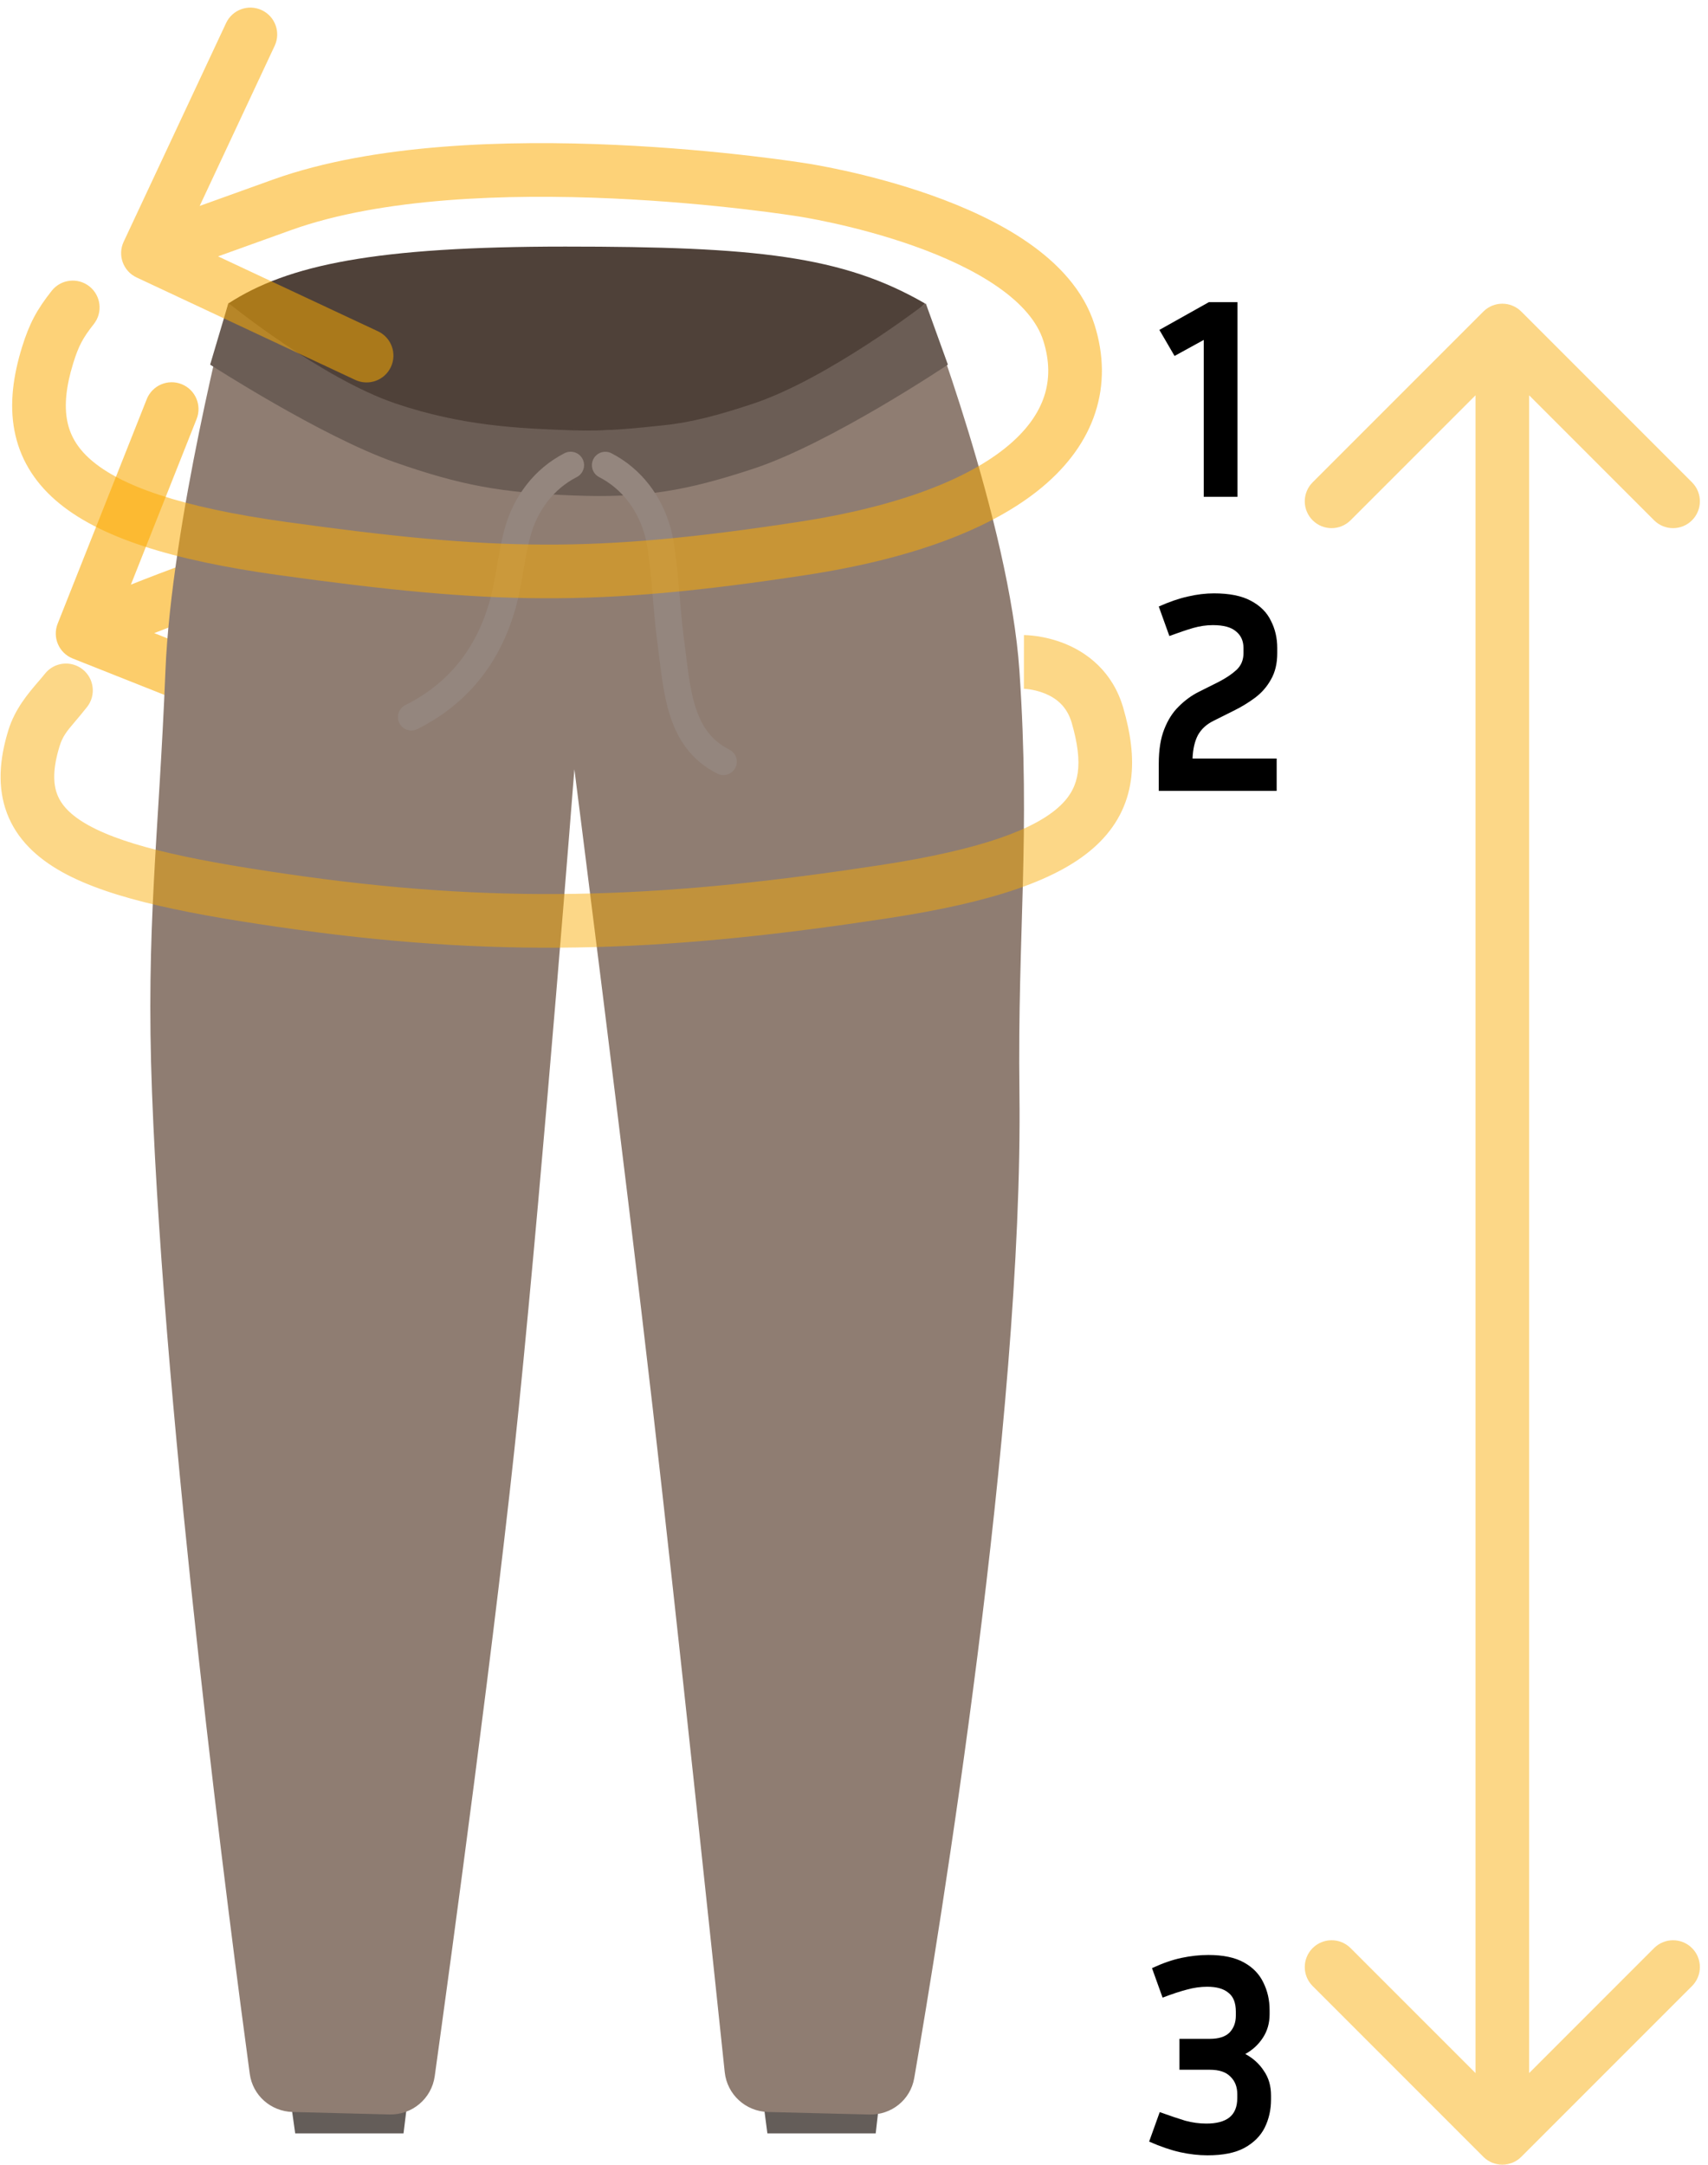 <svg width="191" height="242" viewBox="0 0 191 242" fill="none" xmlns="http://www.w3.org/2000/svg">
<path fill-rule="evenodd" clip-rule="evenodd" d="M6.449 69.722C5.838 71.262 6.591 73.006 8.131 73.617L33.227 83.578C34.767 84.189 36.511 83.436 37.122 81.896C37.733 80.356 36.98 78.612 35.44 78.001L17.245 70.779C19.061 70.061 21.054 69.298 22.988 68.606L20.968 62.957C18.813 63.728 16.602 64.578 14.637 65.359L21.987 46.84C22.598 45.3 21.845 43.556 20.305 42.945C18.765 42.334 17.021 43.087 16.41 44.627L6.449 69.722Z" fill="#FAAA00" fill-opacity="0.58"/>
<path d="M31.646 228.795H46.319L45.125 238.503H33.011L31.646 228.795Z" fill="#645D59"/>
<path d="M84.448 228.049H99.121L97.927 238.503H85.813L84.448 228.049Z" fill="#645D59"/>
<path d="M103.433 33.924C103.433 42.772 84.432 53.249 63.206 53.249C41.979 53.249 25.54 42.772 25.54 33.924C32.202 29.602 41.979 27.567 63.206 27.567C84.432 27.567 94.209 28.584 103.433 33.924Z" fill="#4F4139"/>
<mask id="mask0_191_314" style="mask-type:alpha" maskUnits="userSpaceOnUse" x="26" y="25" width="78" height="28">
<path d="M28.526 25.133C28.526 25.133 36.315 32.647 46.144 37.096C52.242 39.856 59.308 40.325 65.233 40.453C69.138 40.538 71.32 40.406 75.206 39.982C77.114 39.774 78.189 39.685 80.083 39.361C82.104 39.016 85.217 38.24 85.217 38.24C85.217 38.24 90.801 35.959 94.09 33.921C97.522 31.793 102.295 27.547 102.295 27.547L103.57 41.83C103.57 41.83 80.214 53.191 64.378 52.893C48.855 52.602 26.358 40.841 26.358 40.841L28.526 25.133Z" fill="#2C1F19"/>
</mask>
<g mask="url(#mask0_191_314)">
<g filter="url(#filter0_f_191_314)">
<path d="M24.317 33.658C24.317 33.658 32.45 41.252 42.708 45.752C49.072 48.545 56.443 49.025 62.625 49.16C66.698 49.249 68.974 49.119 73.028 48.694C75.018 48.486 76.139 48.398 78.114 48.073C80.222 47.726 83.469 46.946 83.469 46.946C83.469 46.946 89.291 44.649 92.72 42.594C96.299 40.449 101.273 36.168 101.273 36.168L102.618 50.588C102.618 50.588 78.264 62.033 61.745 61.718C45.551 61.408 22.072 49.514 22.072 49.514L24.317 33.658Z" fill="#413129"/>
</g>
</g>
<path d="M25.54 33.924L33.227 40.026C33.227 40.026 38.535 43.162 42.195 44.603C50.299 47.795 56.173 48.129 64.231 48.163C72.382 48.198 80.149 47.384 87.803 44.603C95.458 41.823 103.433 33.924 103.433 33.924C103.433 33.924 112.886 58.52 114 75C115.253 93.528 113.773 104.049 114 122.158C114.458 158.708 104.981 216.424 102.235 232.325C101.816 234.752 99.685 236.455 97.222 236.393L85.891 236.11C83.38 236.047 81.307 234.152 81.044 231.653C79.708 218.947 75.727 181.267 73 157.5C69.764 129.296 64.231 86 64.231 86C64.231 86 60.857 129.316 58 157.5C55.584 181.329 50.394 219.289 48.614 232.108C48.264 234.624 46.084 236.451 43.544 236.386L32.733 236.109C30.29 236.046 28.257 234.263 27.929 231.841C25.808 216.18 18.43 159.736 17 122.158C16.293 103.589 17.741 93.817 18.5 75C19.164 58.531 25.54 33.924 25.54 33.924Z" fill="#8F7D72"/>
<path d="M25.544 33.882C25.544 33.882 35.989 42.329 44.27 45.12C51.629 47.601 57.847 47.894 64.022 48.108C67.952 48.243 71.095 47.862 74.18 47.547C77.337 47.225 80.431 46.392 84.245 45.12C92.623 42.326 103.527 33.919 103.527 33.919L106 40.765C106 40.765 92.864 49.567 84.245 52.401C76.665 54.894 72 55.7 64.022 55.388C56.115 55.08 51.539 54.279 44.081 51.654C35.937 48.789 23.5 40.765 23.5 40.765L25.544 33.882Z" fill="#6B5D55"/>
<path d="M63.814 52C60.807 53.54 58.744 56.315 57.863 59.57C57.128 62.285 56.934 65.113 56.144 67.815C54.516 73.386 51.18 77.576 46 80.166" stroke="#94867E" stroke-width="3" stroke-linecap="round"/>
<path d="M67.691 52.006C70.663 53.535 72.703 56.29 73.573 59.522C74.3 62.217 74.518 68.06 74.941 71.167C75.718 76.863 75.777 82.578 80.897 85.149" stroke="#94867E" stroke-width="3" stroke-linecap="round"/>
<path d="M10.489 36.231C11.517 34.931 11.297 33.045 9.997 32.017C8.698 30.989 6.811 31.209 5.783 32.508L10.489 36.231ZM13.829 27.028C13.126 28.529 13.772 30.314 15.273 31.017L39.723 42.471C41.223 43.173 43.01 42.527 43.712 41.026C44.415 39.526 43.769 37.74 42.268 37.037L20.535 26.857L30.715 5.123C31.418 3.622 30.771 1.836 29.271 1.134C27.771 0.431 25.985 1.077 25.282 2.578L13.829 27.028ZM119.537 37.207L116.676 38.108L119.537 37.207ZM89.677 21.22L89.196 24.181L89.217 24.185L89.238 24.188L89.677 21.22ZM31.579 22.885L32.589 25.71L31.579 22.885ZM5.333 39.68L8.198 40.571L5.333 39.68ZM31.167 64.294C55.108 67.615 66.615 67.878 90.13 64.288L89.224 58.357C66.363 61.847 55.446 61.605 31.991 58.351L31.167 64.294ZM90.13 64.288C101.955 62.483 110.934 59.144 116.552 54.454C119.395 52.08 121.445 49.301 122.476 46.151C123.514 42.981 123.451 39.646 122.399 36.306L116.676 38.108C117.393 40.386 117.38 42.432 116.774 44.284C116.161 46.156 114.873 48.039 112.707 49.848C108.307 53.521 100.587 56.622 89.224 58.357L90.13 64.288ZM122.399 36.306C121.163 32.383 118.225 29.384 114.97 27.124C111.689 24.846 107.803 23.121 104.177 21.835C100.532 20.541 97.03 19.649 94.45 19.081C93.156 18.797 92.085 18.591 91.333 18.456C90.956 18.389 90.658 18.339 90.452 18.305C90.348 18.288 90.268 18.276 90.211 18.267C90.183 18.262 90.161 18.259 90.145 18.257C90.137 18.256 90.13 18.255 90.126 18.254C90.123 18.253 90.121 18.253 90.119 18.253C90.119 18.253 90.118 18.253 90.117 18.253C90.116 18.253 90.116 18.252 89.677 21.22C89.238 24.188 89.238 24.188 89.237 24.188C89.237 24.188 89.237 24.188 89.237 24.188C89.237 24.188 89.237 24.188 89.238 24.188C89.239 24.188 89.242 24.189 89.247 24.189C89.256 24.191 89.271 24.193 89.292 24.196C89.335 24.203 89.401 24.213 89.489 24.227C89.666 24.256 89.931 24.301 90.274 24.362C90.96 24.485 91.953 24.675 93.16 24.941C95.582 25.474 98.829 26.303 102.171 27.489C105.532 28.682 108.872 30.195 111.548 32.053C114.25 33.928 116 35.962 116.676 38.108L122.399 36.306ZM89.677 21.22C90.158 18.259 90.157 18.259 90.157 18.259C90.156 18.259 90.155 18.259 90.154 18.258C90.153 18.258 90.15 18.258 90.148 18.257C90.142 18.256 90.134 18.255 90.124 18.253C90.104 18.25 90.075 18.246 90.038 18.24C89.963 18.228 89.853 18.211 89.711 18.189C89.427 18.146 89.011 18.084 88.477 18.008C87.408 17.857 85.865 17.65 83.948 17.427C80.117 16.981 74.784 16.466 68.769 16.194C56.855 15.653 41.828 16.034 30.569 20.06L32.589 25.71C42.675 22.104 56.697 21.652 68.497 22.187C74.338 22.452 79.526 22.953 83.254 23.387C85.116 23.604 86.611 23.804 87.635 23.949C88.148 24.021 88.542 24.08 88.807 24.121C88.939 24.141 89.039 24.156 89.104 24.167C89.137 24.172 89.161 24.176 89.176 24.178C89.184 24.179 89.19 24.18 89.193 24.181C89.195 24.181 89.196 24.181 89.196 24.181C89.197 24.181 89.197 24.181 89.197 24.181C89.197 24.181 89.196 24.181 89.677 21.22ZM30.569 20.06C27.508 21.155 23.746 22.51 20.751 23.591C19.253 24.131 17.947 24.604 17.014 24.941C16.548 25.109 16.176 25.244 15.92 25.337C15.792 25.383 15.693 25.419 15.626 25.443C15.592 25.455 15.567 25.464 15.55 25.47C15.541 25.474 15.535 25.476 15.531 25.477C15.528 25.478 15.527 25.479 15.526 25.479C15.525 25.479 15.525 25.48 15.524 25.48C15.524 25.48 15.524 25.48 15.524 25.48C15.524 25.48 15.524 25.48 16.545 28.301C17.566 31.122 17.566 31.122 17.566 31.122C17.567 31.121 17.567 31.121 17.567 31.121C17.567 31.121 17.567 31.121 17.568 31.121C17.569 31.12 17.571 31.12 17.573 31.119C17.577 31.118 17.584 31.115 17.592 31.112C17.609 31.106 17.634 31.097 17.668 31.085C17.735 31.061 17.833 31.025 17.961 30.979C18.217 30.886 18.589 30.752 19.055 30.583C19.986 30.247 21.291 29.775 22.788 29.235C25.781 28.154 29.537 26.802 32.589 25.71L30.569 20.06ZM5.783 32.508C4.099 34.638 3.275 36.199 2.469 38.789L8.198 40.571C8.784 38.687 9.261 37.784 10.489 36.231L5.783 32.508ZM2.469 38.789C1.468 42.006 1.052 45.145 1.611 48.112C2.184 51.152 3.735 53.767 6.229 55.938C11.006 60.096 19.28 62.645 31.167 64.294L31.991 58.351C20.181 56.713 13.503 54.315 10.168 51.412C8.606 50.053 7.81 48.608 7.507 47.001C7.191 45.323 7.371 43.23 8.198 40.571L2.469 38.789Z" fill="#FAAA00" fill-opacity="0.53"/>
<path fill-rule="evenodd" clip-rule="evenodd" d="M125.611 79.141C124.422 75.034 121.529 72.955 119.094 71.967C117.897 71.481 116.786 71.244 115.978 71.125C115.57 71.065 115.228 71.034 114.975 71.018C114.849 71.01 114.744 71.005 114.664 71.003C114.624 71.002 114.59 71.001 114.563 71.001L114.526 71L114.512 71L114.506 71L114.503 71C114.501 71 114.5 71 114.5 74C114.5 77 114.499 77 114.497 77L114.495 77L114.49 77L114.483 77L114.474 77L114.482 77C114.498 77.001 114.535 77.002 114.59 77.005C114.7 77.013 114.879 77.028 115.107 77.062C115.572 77.13 116.194 77.266 116.838 77.527C118.086 78.033 119.307 78.942 119.847 80.809C120.52 83.134 120.727 84.941 120.521 86.393C120.329 87.751 119.758 88.948 118.53 90.1C115.833 92.632 109.992 94.953 98.403 96.722C75.415 100.232 57.371 101.218 34.036 97.981C22.073 96.321 14.286 94.689 9.911 92.27C7.827 91.118 6.836 89.955 6.397 88.802C5.948 87.626 5.877 85.948 6.675 83.383C7.015 82.29 7.495 81.724 8.409 80.646C8.774 80.216 9.208 79.703 9.731 79.043C10.759 77.743 10.539 75.857 9.239 74.829C7.94 73.801 6.053 74.021 5.025 75.32C4.814 75.587 4.566 75.876 4.296 76.19L4.296 76.19C3.177 77.492 1.684 79.229 0.946 81.601C-0.084 84.912 -0.305 88.068 0.791 90.941C1.896 93.837 4.144 95.938 7.008 97.522C12.529 100.573 21.477 102.296 33.212 103.924C57.272 107.261 75.922 106.224 99.309 102.653C110.909 100.882 118.464 98.392 122.636 94.475C124.843 92.403 126.075 89.967 126.462 87.235C126.835 84.598 126.398 81.861 125.611 79.141Z" fill="#FAAA00" fill-opacity="0.47"/>
<path d="M129.65 36.882L135.186 33.778H138.386V55.538H134.61V38.002L131.346 39.794L129.65 36.882Z" fill="black"/>
<path d="M142.766 88.414H129.582V85.374C129.582 83.838 129.785 82.558 130.19 81.534C130.596 80.489 131.14 79.635 131.822 78.974C132.505 78.291 133.252 77.747 134.062 77.342L136.238 76.254C137.07 75.827 137.742 75.379 138.254 74.91C138.788 74.419 139.054 73.79 139.054 73.022V72.446C139.054 71.657 138.777 71.038 138.222 70.59C137.689 70.121 136.825 69.886 135.63 69.886C134.905 69.886 134.169 69.993 133.422 70.206C132.697 70.419 131.812 70.718 130.766 71.102L129.582 67.806C130.777 67.273 131.865 66.899 132.846 66.686C133.849 66.451 134.82 66.334 135.758 66.334C137.486 66.334 138.862 66.611 139.886 67.166C140.932 67.721 141.678 68.467 142.126 69.406C142.596 70.323 142.83 71.337 142.83 72.446V73.022C142.83 74.174 142.596 75.155 142.126 75.966C141.678 76.777 141.081 77.459 140.334 78.014C139.588 78.569 138.777 79.059 137.902 79.486L135.726 80.574C134.937 80.958 134.35 81.491 133.966 82.174C133.604 82.857 133.401 83.731 133.358 84.798H142.766V88.414Z" fill="black"/>
<path d="M142.136 234.715C142.136 235.845 141.902 236.891 141.432 237.851C140.963 238.789 140.206 239.547 139.16 240.123C138.136 240.677 136.76 240.955 135.032 240.955C134.051 240.955 133.027 240.837 131.96 240.603C130.915 240.368 129.763 239.973 128.504 239.419L129.688 236.123C130.819 236.528 131.768 236.848 132.536 237.083C133.326 237.296 134.115 237.403 134.904 237.403C136.035 237.403 136.888 237.179 137.464 236.731C138.062 236.261 138.36 235.536 138.36 234.555V234.107C138.36 233.296 138.104 232.645 137.592 232.155C137.102 231.643 136.334 231.387 135.288 231.387H131.896V227.931H135.288C136.291 227.931 137.027 227.696 137.496 227.227C137.966 226.736 138.2 226.107 138.2 225.339V224.891C138.2 223.909 137.923 223.205 137.368 222.779C136.835 222.331 136.046 222.107 135 222.107C134.254 222.107 133.496 222.213 132.728 222.427C131.982 222.619 131.075 222.917 130.008 223.323L128.824 220.027C130.019 219.472 131.128 219.088 132.152 218.875C133.176 218.661 134.168 218.555 135.128 218.555C136.771 218.555 138.094 218.832 139.096 219.387C140.099 219.941 140.824 220.688 141.272 221.627C141.742 222.565 141.976 223.6 141.976 224.731V225.179C141.976 226.181 141.72 227.067 141.208 227.835C140.718 228.581 140.067 229.179 139.256 229.627C140.131 230.096 140.824 230.725 141.336 231.515C141.87 232.283 142.136 233.2 142.136 234.267V234.715Z" fill="black"/>
<path d="M170.121 34.831C168.95 33.659 167.05 33.659 165.878 34.831L146.787 53.923C145.615 55.094 145.615 56.994 146.787 58.165C147.958 59.337 149.858 59.337 151.029 58.165L168 41.195L184.97 58.165C186.142 59.337 188.041 59.337 189.213 58.165C190.385 56.994 190.385 55.094 189.213 53.923L170.121 34.831ZM165.878 241.122C167.05 242.293 168.95 242.293 170.121 241.122L189.213 222.03C190.385 220.858 190.385 218.959 189.213 217.787C188.041 216.616 186.142 216.616 184.97 217.787L168 234.758L151.029 217.787C149.858 216.616 147.958 216.616 146.787 217.787C145.615 218.959 145.615 220.858 146.787 222.03L165.878 241.122ZM165 36.952V239H171V36.952H165Z" fill="#FAAA00" fill-opacity="0.47"/>
<defs>
<filter id="filter0_f_191_314" x="12.072" y="23.658" width="100.547" height="48.065" filterUnits="userSpaceOnUse" color-interpolation-filters="sRGB">
<feFlood flood-opacity="0" result="BackgroundImageFix"/>
<feBlend mode="normal" in="SourceGraphic" in2="BackgroundImageFix" result="shape"/>
<feGaussianBlur stdDeviation="5" result="effect1_foregroundBlur_191_314"/>
</filter>
</defs>
</svg>
